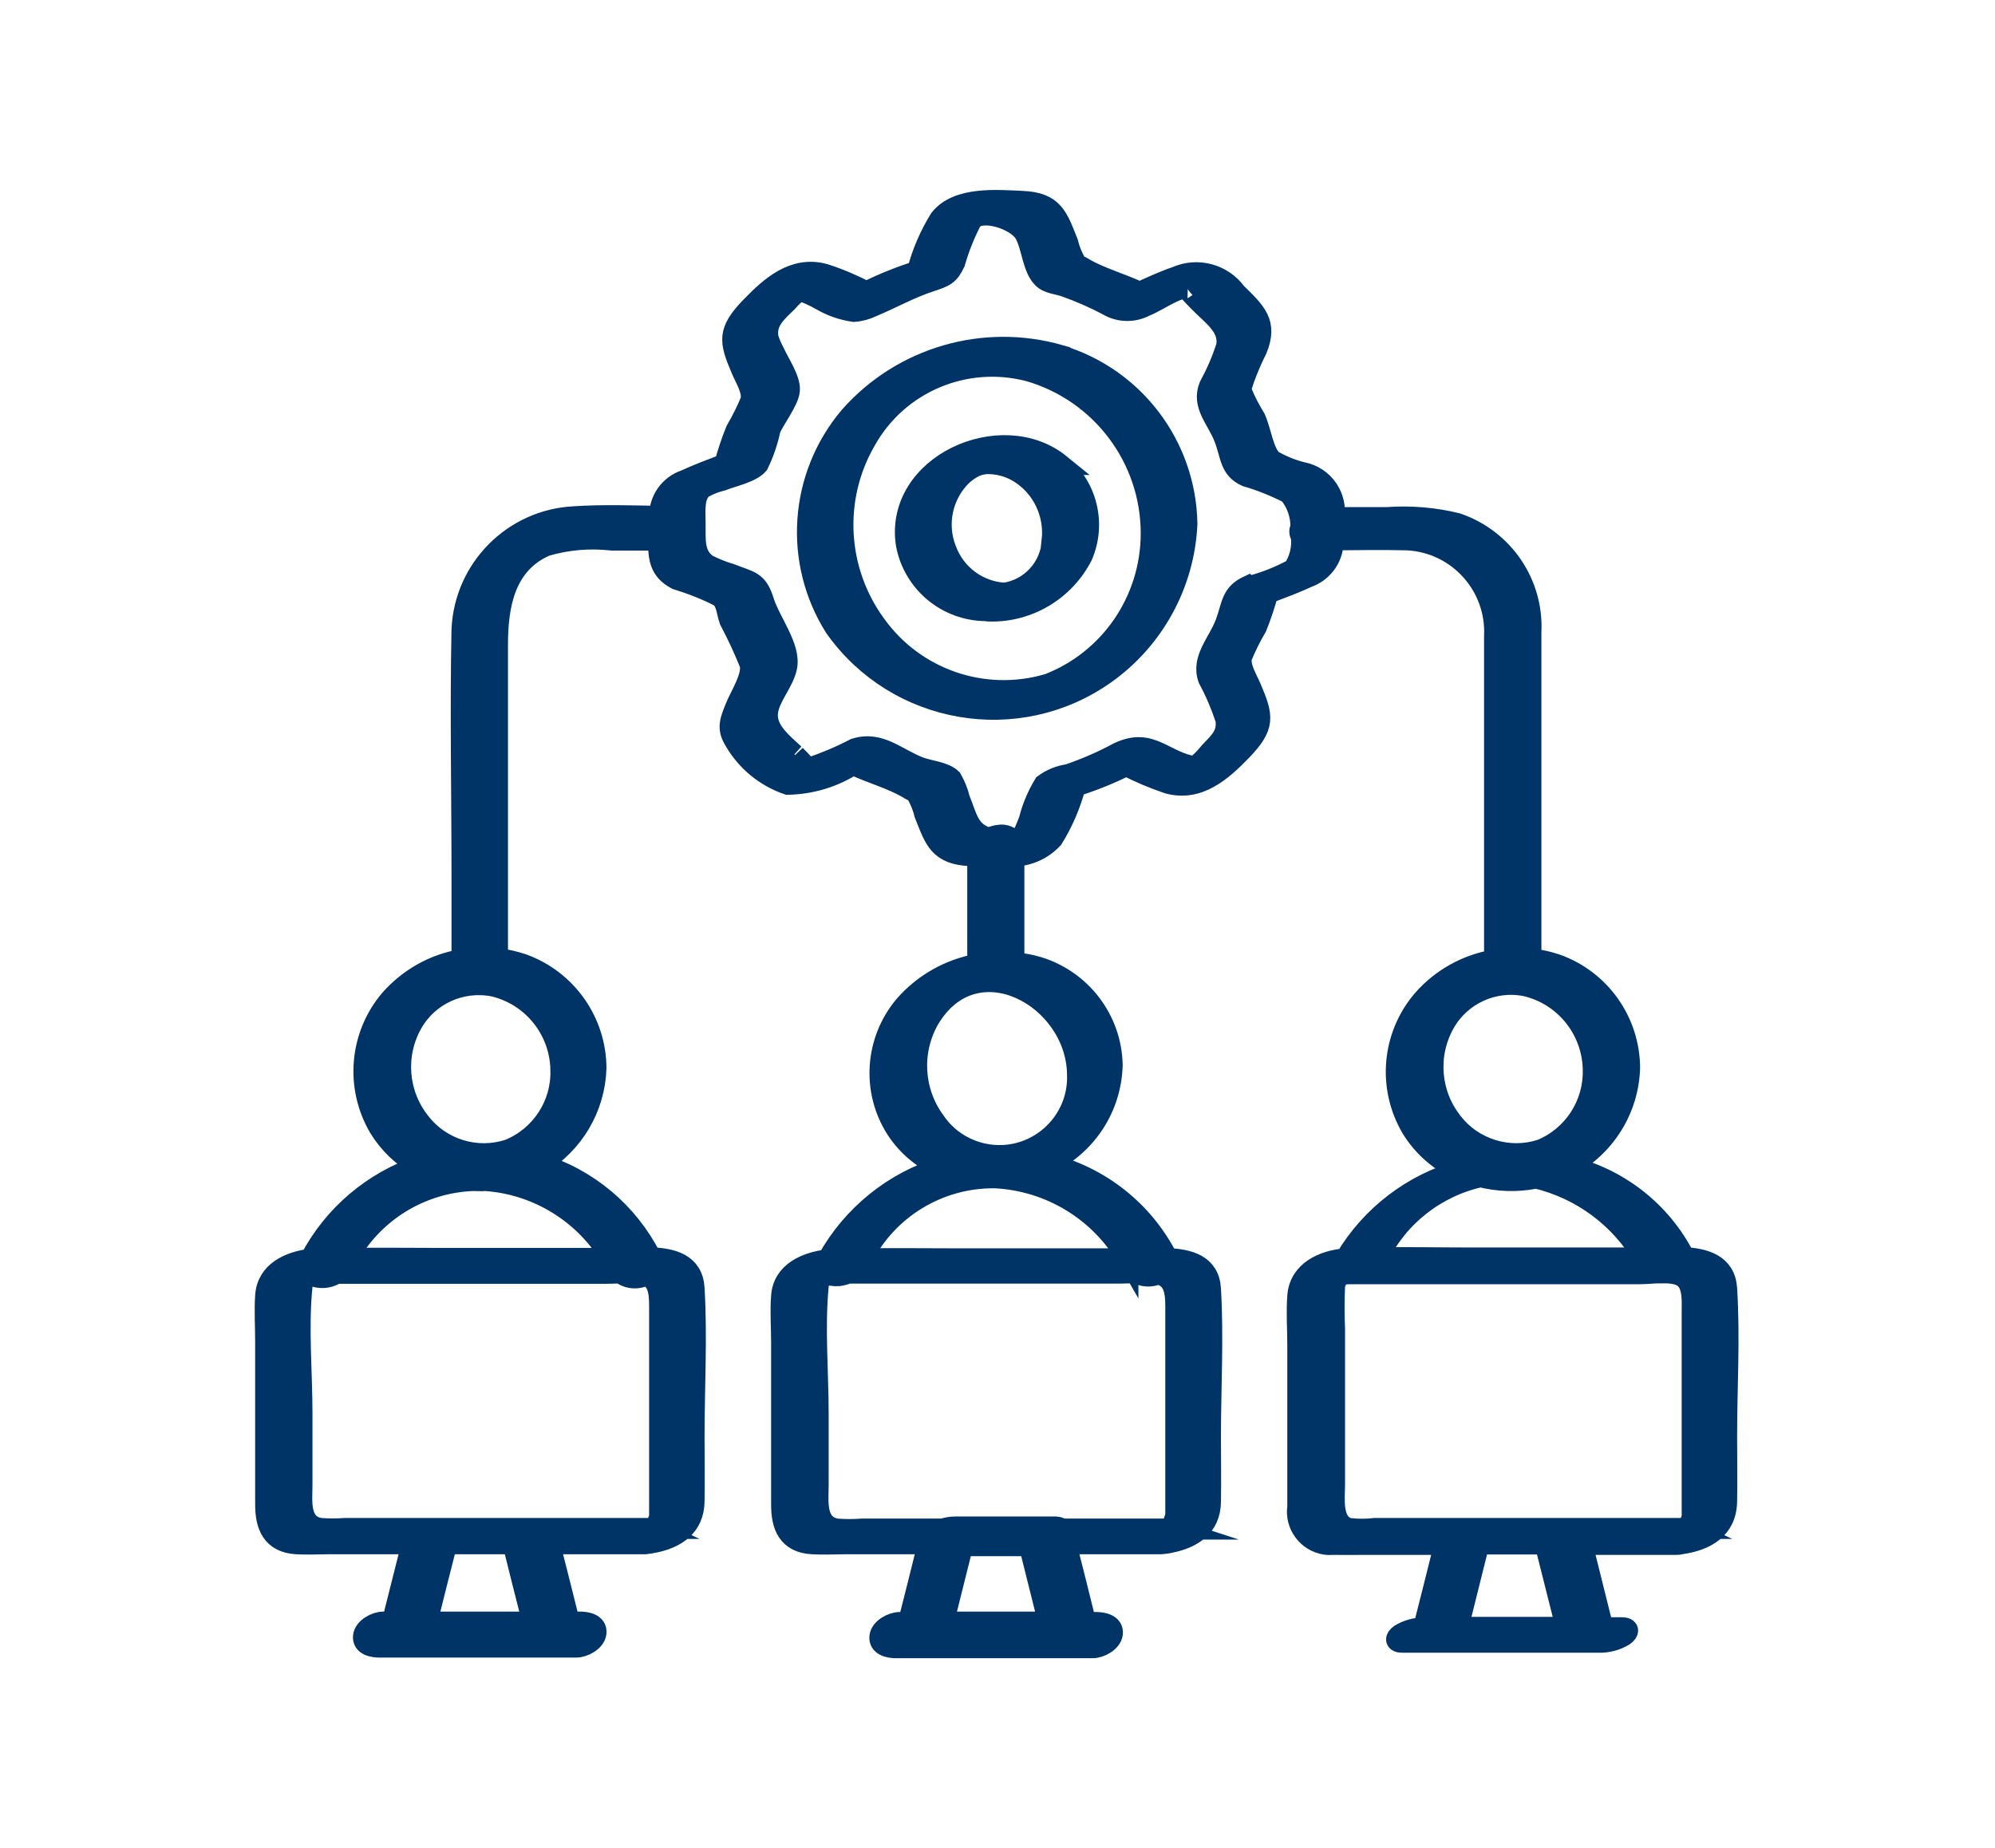 <?xml version="1.0" encoding="UTF-8"?>
<svg id="Lista_de_unidades" data-name="Lista de unidades" xmlns="http://www.w3.org/2000/svg" viewBox="0 0 95 88" width="95px" height="88px">
  <defs>
    <style>
      .cls-1 {
        fill: #036;
        stroke: #036;
        stroke-miterlimit: 10;
      }
    </style>
  </defs>
  <path class="cls-1" d="M80.21,59.88c-1.12-2.19-3.15-3.77-5.54-4.34,1.75-.92,2.87-2.71,2.93-4.68-.01-2.22-1.41-4.19-3.5-4.93-.39-.13-.79-.22-1.2-.26v-10.39c0-1.72,0-3.45,0-5.17.12-2.32-1.32-4.43-3.52-5.18-1.09-.27-2.21-.36-3.33-.28h-2.53c.16-.99-.49-1.94-1.48-2.14-.51-.12-.99-.32-1.45-.58-.44-.39-.53-1.35-.82-2-.24-.39-.45-.79-.63-1.22-.07-.34-.02-.25.08-.62.18-.5.39-.99.63-1.47.5-1.24-.04-1.74-.99-2.67-.65-.89-1.84-1.21-2.85-.76-.59.2-1.17.47-1.74.73-.87-.41-1.83-.67-2.64-1.13-.09-.07-.2-.12-.31-.15-.03-.05-.07-.1-.11-.15-.16-.29-.29-.61-.37-.94-.49-1.23-.68-1.9-2.18-1.96-1.17-.05-3.06-.23-3.9.84-.48.77-.84,1.61-1.07,2.49-.83.26-1.65.59-2.43.98-.64-.33-1.31-.62-2-.84-1.45-.4-2.55.58-3.49,1.55-1.13,1.17-1.04,1.62-.46,2.98.21.49.55,1.01.45,1.48-.2.49-.44.97-.71,1.43-.21.52-.39,1.06-.54,1.61-.63.24-1.27.48-1.88.76-.74.25-1.23.94-1.22,1.72-1.35-.02-2.71-.07-4.06.02-2.9.14-5.22,2.47-5.35,5.37-.08,3.9,0,7.81,0,11.71v4.01c-1.33.22-2.53.9-3.42,1.91-1.45,1.71-1.66,4.15-.52,6.09.47.77,1.14,1.41,1.93,1.83-2.24.76-4.11,2.35-5.21,4.44-1.01.13-2.05.6-2.13,1.73-.05.72,0,1.46,0,2.18v7.77c0,.99.3,1.8,1.47,1.87.51.03,1.03,0,1.54,0h3.96l-.94,3.73h-.43c-.35,0-.89.28-.94.67-.05.44.46.52.77.52h9.36c.35,0,.89-.28.94-.67.05-.44-.46-.52-.77-.52h-.5c-.31-1.24-.62-2.49-.94-3.73h4.27c.08,0,.16,0,.23,0h.05c.15-.02.3-.04.44-.07,1.03-.21,1.87-.76,1.89-1.94.02-1.03,0-2.06,0-3.09,0-2.34.14-4.74,0-7.08-.07-1.15-1.03-1.4-2.05-1.44-1.09-2.15-3.01-3.77-5.32-4.47,1.62-.95,2.64-2.68,2.7-4.56-.01-2.22-1.41-4.2-3.5-4.95-.39-.13-.79-.22-1.19-.27v-14.95c0-1.87.34-3.86,2.3-4.71,1.02-.3,2.09-.39,3.15-.27h2.22c0,.82.04,1.43.85,1.86.71.22,1.41.49,2.07.83.33.27.31.65.47,1.13.36.68.68,1.37.97,2.09.13.61-.45,1.46-.7,2.08-.23.59-.41.96-.04,1.55.56.98,1.46,1.72,2.53,2.09,1.1-.02,2.18-.34,3.11-.94.87.41,1.82.66,2.63,1.13.09.07.2.12.31.15.03.05.07.1.11.15.16.29.29.61.37.94.49,1.24.68,1.9,2.18,1.97l.34.02v5.15c-1.35.24-2.58.94-3.48,1.97-1.4,1.66-1.57,4.04-.4,5.87.53.82,1.29,1.45,2.19,1.83-2.32.7-4.28,2.29-5.46,4.41-1.02.12-2.11.59-2.19,1.72-.06.72,0,1.46,0,2.18v7.77c0,.99.3,1.79,1.47,1.85.51.03,1.03,0,1.54,0h3.97c-.31,1.25-.62,2.5-.94,3.75h-.42c-.35,0-.89.28-.94.67-.05.44.46.53.77.53h9.36c.35,0,.89-.28.94-.67.05-.44-.46-.53-.77-.53h-.5c-.31-1.25-.62-2.5-.94-3.75h4.26c.08,0,.16,0,.23,0h.02c.16-.01.32-.03.48-.07,1.03-.21,1.87-.75,1.89-1.91.02-1.03,0-2.06,0-3.09,0-2.34.14-4.74,0-7.08-.07-1.14-1.03-1.39-2.04-1.43-1.15-2.27-3.24-3.92-5.72-4.52,1.84-.86,3.03-2.68,3.08-4.7-.04-2.15-1.47-4.03-3.53-4.66-.37-.11-.76-.18-1.15-.21v-5.08c.7-.02,1.37-.32,1.85-.84.48-.77.84-1.61,1.07-2.49.83-.26,1.65-.59,2.43-.98.64.33,1.31.61,1.99.84,1.45.4,2.55-.58,3.49-1.55,1.13-1.17,1.04-1.62.46-2.98-.21-.49-.55-1.01-.45-1.48.2-.49.44-.97.71-1.43.21-.52.39-1.06.54-1.61.65-.25,1.31-.49,1.93-.78.73-.27,1.21-.98,1.18-1.76,1.18-.01,2.36-.03,3.53,0,2.42.12,4.28,2.18,4.16,4.6,0,.03,0,.06,0,.09v15.32c-1.33.22-2.54.9-3.42,1.91-1.46,1.71-1.67,4.15-.53,6.09.55.9,1.37,1.61,2.34,2.03-2.3.64-4.27,2.15-5.49,4.2-1.06.09-2.18.59-2.27,1.77-.06.77,0,1.57,0,2.34v7.7c-.13.85.46,1.65,1.31,1.78.12.02.24.02.36.01.49.01.99,0,1.48,0h3.84c-.33,1.33-.66,2.65-1,3.98-.39,0-.77.11-1.11.31-.24.17-.26.37.1.37h8.15s.09,0,.13,0h1.07c.42.01.84-.1,1.2-.32.24-.17.26-.37-.1-.37h-.9l-.99-3.97h4.27c.08,0,.16,0,.23,0,.07,0,.15-.01.22-.03,1.17-.17,2.13-.71,2.16-2,.02-1.03,0-2.06,0-3.09,0-2.34.15-4.74,0-7.08-.08-1.13-1.03-1.41-2.07-1.46ZM20.33,77.25c.31-1.24.62-2.49.94-3.73h3.16c.31,1.24.62,2.49.94,3.73h-5.03ZM31.41,62.45v9.36c0,.11,0,.22,0,.33v.06c-.04.35-.31.54-.21.59h-14.74c-.4.03-.81.03-1.21,0-1.04-.17-.87-1.31-.87-2.08v-3.39c0-1.99-.2-4.08,0-6.06v-.04l.08-.37c.07-.06.12-.13.17-.2h.07c.4.26.92.25,1.31-.01h12.76c.25,0,.52-.01.78-.02.35.28.83.31,1.21.1.69.26.65,1.05.65,1.73ZM29.12,59.93h-8.07c-1.5,0-3-.02-4.51,0,1.2-2.2,3.47-3.61,5.98-3.71.19,0,.39.02.59,0,2.49.17,4.74,1.56,6.01,3.71ZM26.71,50.98c.04,1.65-.95,3.15-2.47,3.77-1.55.51-3.25-.01-4.25-1.31-1.07-1.35-1.21-3.21-.37-4.7.77-1.37,2.34-2.08,3.88-1.78,1.87.44,3.19,2.1,3.21,4.02ZM44.93,77.25c.3-1.22.61-2.43.91-3.64h3.18c.3,1.21.61,2.43.91,3.64h-5ZM55.99,62.45v9.36c0,.11,0,.22,0,.33-.02.24-.28.61-.07.68h-5.33c-.13-.08-.28-.11-.43-.1h-4.68c-.2,0-.4.04-.59.1h-3.84c-.4.03-.81.03-1.21,0-1.05-.18-.88-1.33-.88-2.1v-3.39c0-1.99-.19-4.08,0-6.06v-.04l.08-.38c.18-.19.15-.26-.1-.21,0,0-.02,0-.03-.01h.36c.21.1.44.14.67.12.15-.02.3-.06.44-.12h12.95c.25,0,.52-.02.78-.02.31.19.7.21,1.03.06.89.19.85,1.06.85,1.8ZM53.71,59.95h-8.08c-1.53,0-3.06-.02-4.59,0,1.2-2.39,3.66-3.89,6.34-3.86,2.63.13,5.02,1.59,6.33,3.87ZM51.31,51.15c.09,2.05-1.51,3.79-3.56,3.88-1.29.05-2.51-.56-3.23-1.62-1.05-1.43-1.16-3.34-.28-4.88,2.21-3.71,7.02-1.04,7.07,2.62ZM59.46,27.9c-.84.39-.77.91-1.09,1.77-.35.94-1.17,1.71-.82,2.66.33.61.6,1.25.82,1.91.12.72-.27,1.07-.76,1.58-.21.26-.44.5-.7.7-1.51-.23-2.09-1.43-3.67-.66-.76.41-1.55.75-2.37,1.03-.42.06-.81.22-1.15.47-.32.53-.56,1.1-.71,1.7-.26.64-.33.94-.74,1-.16-.22-.44-.33-.71-.28-.16.02-.32.07-.47.14-.96-.28-1.03-.95-1.4-1.87-.08-.33-.21-.65-.38-.95-.33-.33-1.08-.39-1.51-.55-1.11-.42-1.89-1.27-3.09-.89-.69.36-1.4.66-2.14.91-.05.02-.1.04-.14.07-.02-.17-.68-.78-.61-.72-.59-.55-1.38-1.16-1.27-2.02.1-.74.76-1.4.91-2.14.19-.94-.8-2.16-1.1-3.13s-.64-.92-1.57-1.29c-.38-.11-.74-.26-1.09-.43-.69-.45-.59-1.21-.6-1.97,0-.63-.09-1.33.36-1.7.29-.17.61-.29.94-.37.44-.18,1.37-.37,1.7-.76.26-.53.45-1.09.57-1.66.19-.48.89-1.37.92-1.87.04-.52-.52-1.33-.73-1.81-.12-.22-.22-.45-.29-.69-.12-.78.4-1.2.92-1.71.17-.2.37-.38.57-.55.37.12.72.28,1.05.47.48.28,1,.46,1.55.54.3-.02.59-.1.86-.23.96-.4,1.79-.88,2.8-1.21.66-.22.86-.29,1.14-.88.2-.7.47-1.38.81-2.03.47-.57,2.11-.05,2.52.62.35.59.38,1.64.85,2.12.26.28.71.29,1.08.42.7.25,1.37.54,2.03.89.55.33,1.23.34,1.79.04.53-.2,1.45-.88,2.01-.86-.12,0,.5.62.76.87.56.54,1.25,1.07,1.1,1.91-.21.66-.49,1.3-.82,1.91-.36.9.36,1.55.71,2.44.33.84.25,1.48,1.05,1.84.7.2,1.38.48,2.03.81.38.46.58,1.04.57,1.64,0,.01-.02.02-.02.03-.06.12-.04.27.04.38.06.55-.07,1.1-.37,1.56-.66.36-1.37.64-2.1.83ZM69.15,53.44c-1.07-1.35-1.21-3.21-.37-4.71.77-1.37,2.34-2.09,3.88-1.78,1.87.44,3.19,2.1,3.21,4.02.03,1.65-.95,3.15-2.47,3.78-1.55.51-3.26-.02-4.25-1.31ZM70.5,56.04c.84.21,1.71.24,2.56.08.03,0,.06-.02.08-.02,2.16.51,4.02,1.89,5.14,3.81h-8.16c-1.5,0-3.01-.03-4.51-.01.95-1.97,2.76-3.39,4.89-3.86ZM65.49,72.79c-.42.05-.84.05-1.26,0-.86-.24-.68-1.45-.68-2.12v-7.39c-.03-.68-.03-1.35,0-2.03.03-.26.22-.47.23-.56.15,0,.34-.03.43-.03h13.79c.26,0,.55-.02.85-.04.09,0,.18,0,.27,0,.23-.01.46,0,.68.05.86.18.78,1.11.78,1.79v9.36c0,.11,0,.22,0,.33v.06c-.04.35-.31.53-.21.58h-14.87ZM74.58,77.5h-5.15c.33-1.33.66-2.65.99-3.97h3.16l1,3.97Z"/>
  <path class="cls-1" d="M50.47,16.92c-3.62-1.04-7.52.1-10.01,2.93-2.39,2.83-2.68,6.88-.7,10.02,2.94,4.16,8.7,5.16,12.86,2.22,2.33-1.65,3.77-4.29,3.9-7.14-.06-3.7-2.5-6.95-6.05-8.02ZM49.89,32.59c-3.06.89-6.34-.25-8.19-2.83-1.89-2.58-2.08-6.03-.48-8.79,1.54-2.75,4.74-4.1,7.79-3.3,3.44,1,5.81,4.15,5.81,7.73,0,3.19-1.95,6.05-4.92,7.19h0Z"/>
  <path class="cls-1" d="M50.48,22.12c-2.78-2.26-7.9.03-7.32,3.8.34,1.82,1.92,3.14,3.77,3.16.07.01.13.02.2.02,1.85.04,3.56-.99,4.4-2.63.66-1.52.23-3.29-1.05-4.35ZM50.11,25.77c-.08,1.26-1.03,2.3-2.28,2.48-1.25-.07-2.34-.88-2.78-2.06-.48-1.21-.2-2.58.71-3.51.2-.19.42-.35.67-.47.16-.07.34-.11.51-.13.57-.02,1.13.13,1.61.43,1.1.69,1.7,1.96,1.55,3.26h0Z"/>
</svg>